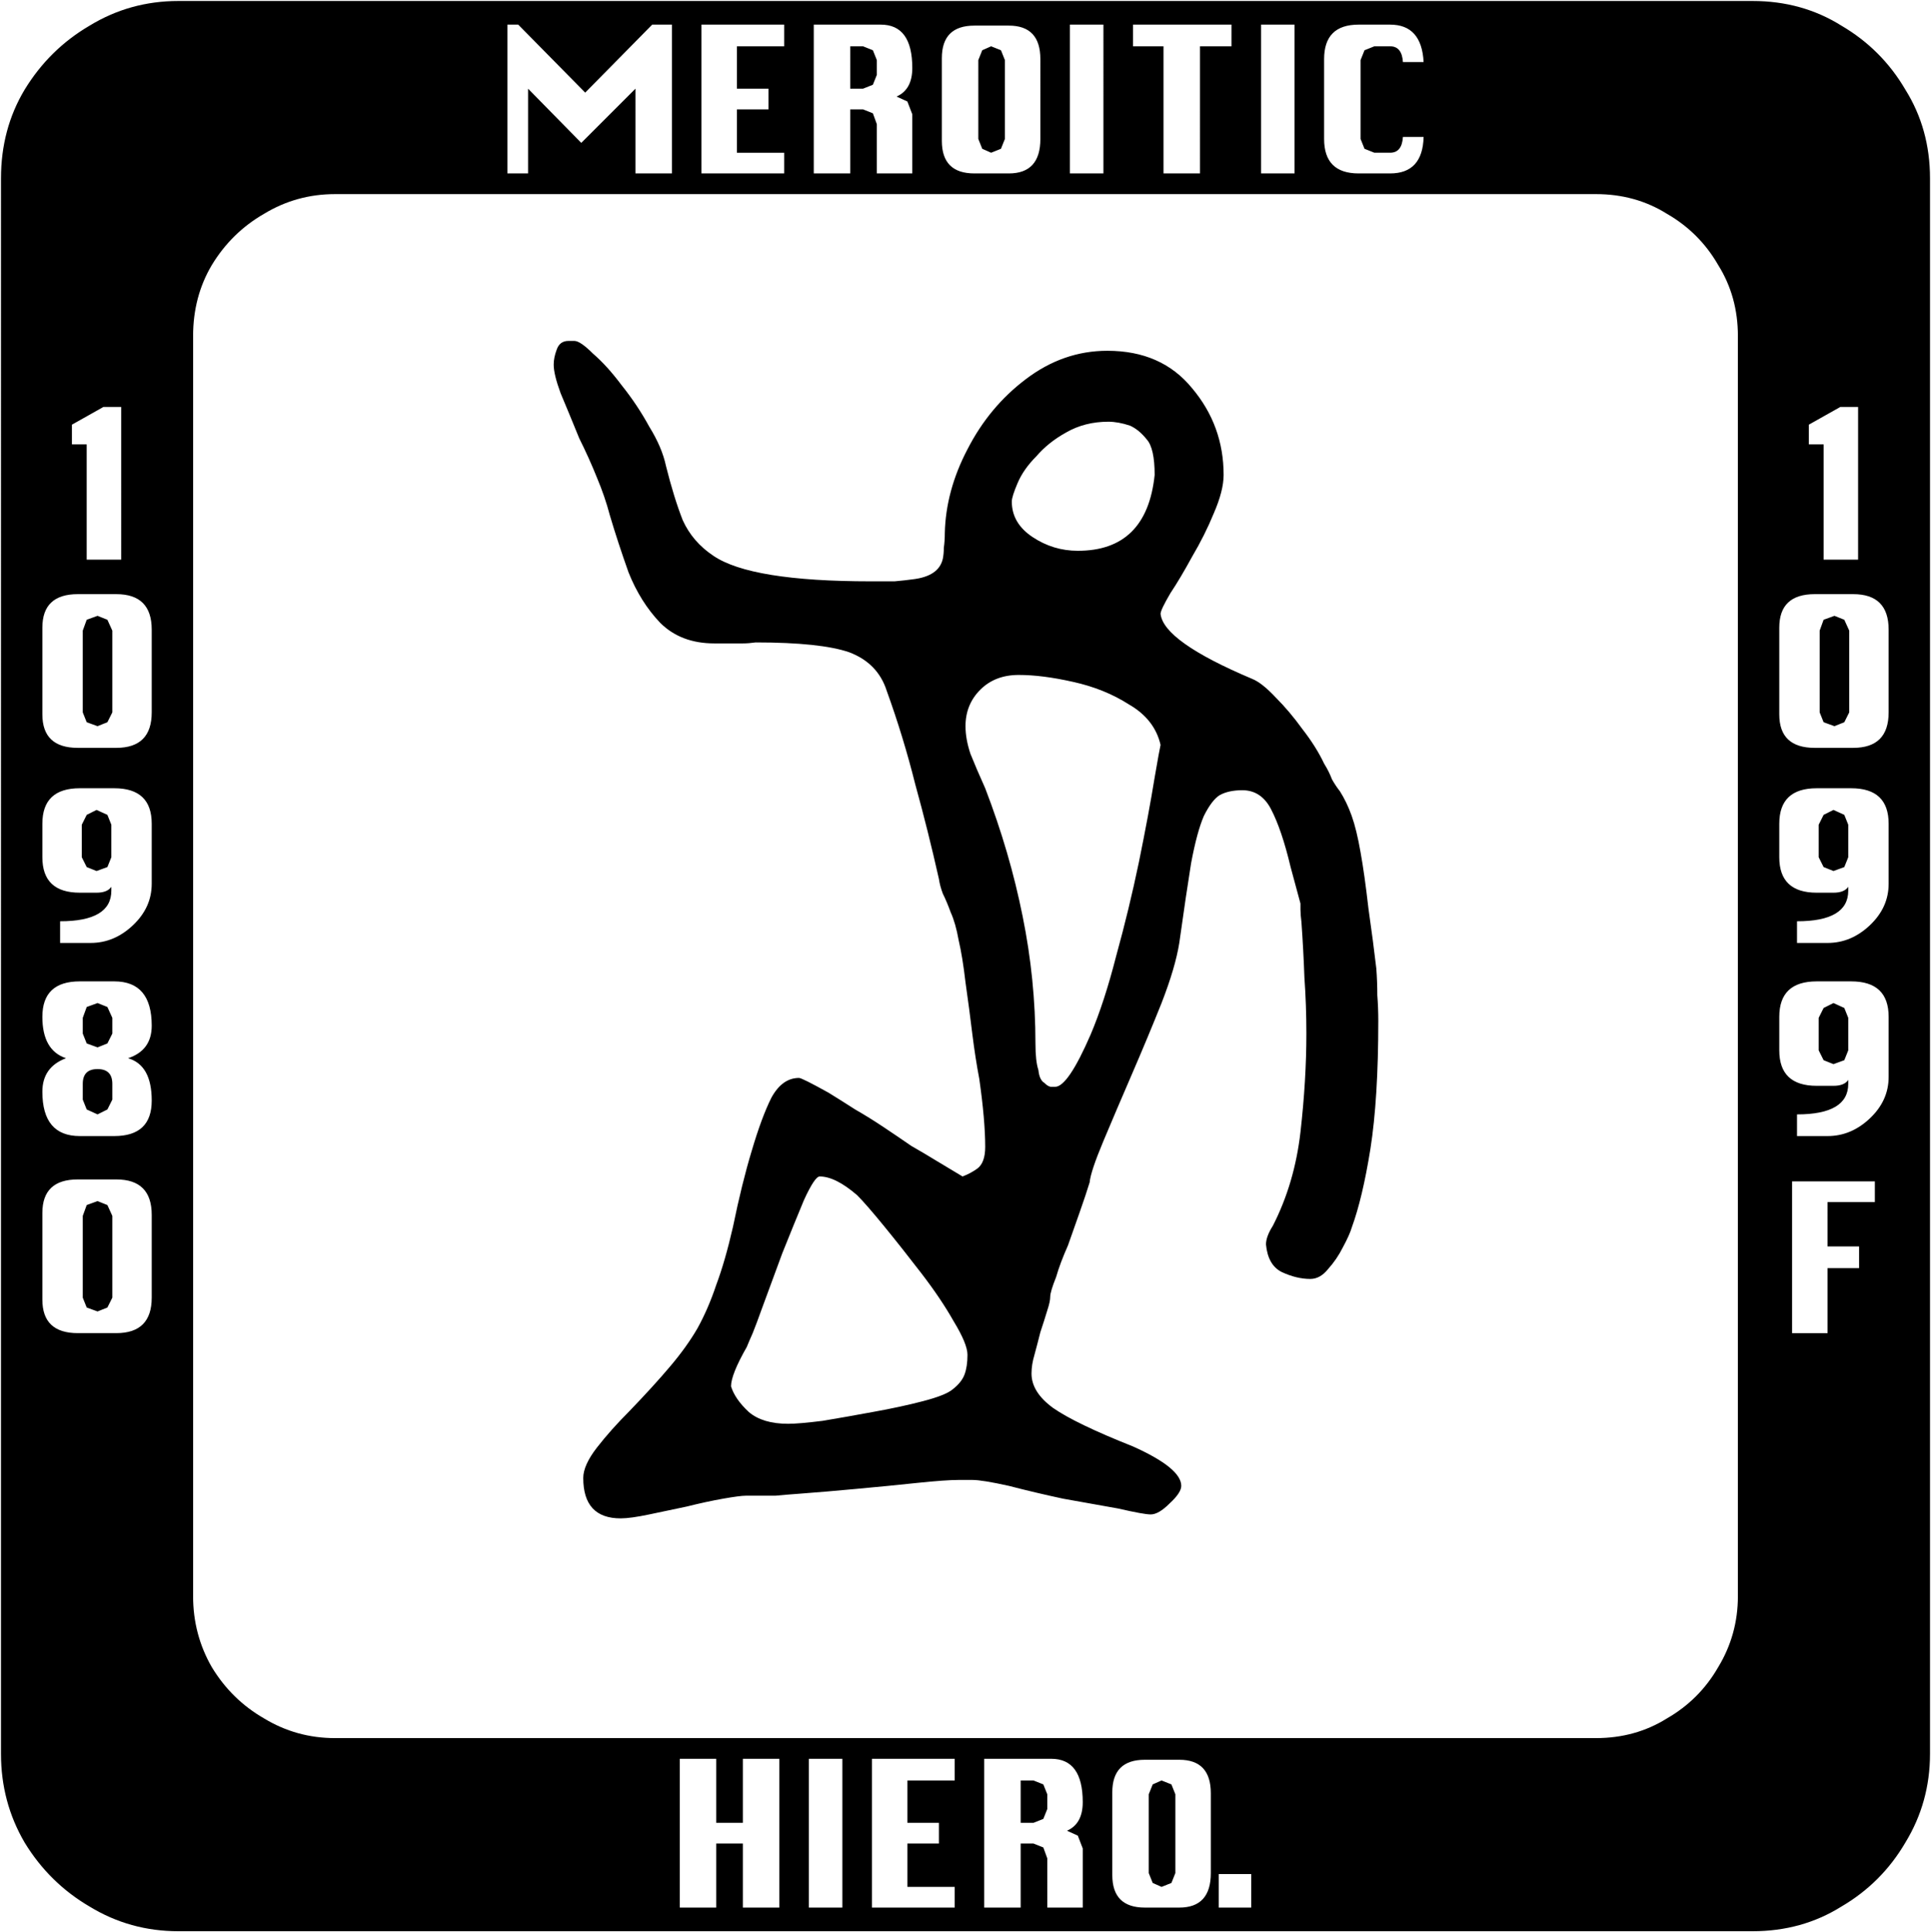 <svg xmlns="http://www.w3.org/2000/svg" viewBox="0 0 1960 1961"><path fill="#000" d="M1959 181v1599q0 49-25 90-24 41-65 65-40 25-90 25H181q-49 0-90-25-41-24-66-65-24-41-24-90V181q0-50 24-90 25-41 66-65 41-25 90-25h1598q50 0 90 25 41 24 65 65 25 40 25 90zm-679-5h34V25h-34zm-390 0h36v-60l-5-13-11-5q16-7 16-29 0-44-32-44h-68v151h37v-65h13l10 4 4 11zm555-37h-21q-1 16-13 16h-16l-10-4-4-10V61l4-10 10-4h16q12 0 13 16h21q-2-38-34-38h-32q-35 0-35 35v81q0 35 35 35h32q33 0 34-37zm-733 37h84v-21h-48v-44h32V90h-32V47h48V25h-84zm-67 0h37V25h-20l-68 69-68-69h-11v151h21V90l54 55 55-55zm441 0h34V25h-34zm132-129h32V25h-100v22h31v129h37zm-162 94V60q0-34-32-34h-35q-33 0-33 33v84q0 33 33 33h35q32 0 32-35zm-36-80v80l-4 10-10 4-9-4-4-10V61l4-10 9-4 10 4zm-130 0v15l-4 10-10 4h-13V47h13l10 4zm874 1559V341q0-40-20-72-19-33-52-52-32-20-72-20H340q-39 0-72 20-33 19-53 52-19 32-19 72v1279q0 39 19 72 20 33 53 52 33 20 72 20h1280q40 0 72-20 33-19 52-52 20-33 20-72zM577 346h6q6 0 19 13 14 12 29 32 16 20 28 42 13 21 17 40 8 32 17 55 10 22 31 36 38 26 160 26h24q11-1 18-2 27-3 31-21 1-5 1-11 1-7 1-15 1-43 23-85 22-43 59-71 38-29 83-29 55 0 86 38 32 38 32 88 0 16-10 39-9 22-22 44-12 22-22 37-10 17-10 21 3 28 93 66 10 4 24 19 14 14 27 32 14 18 22 35 5 8 8 16 4 7 8 12 7 11 12 25t9 37q4 22 8 57 5 35 8 61 1 13 1 27 1 13 1 26 0 79-8 130-8 50-19 80-2 7-9 20-6 12-15 22-8 10-18 10-14 0-29-7-14-7-16-28 0-8 7-19 22-43 28-95 6-53 6-100 0-29-2-57-1-28-3-56-1-8-1-13v-6l-10-37q-9-38-20-59-10-19-29-19-14 0-23 5-8 5-16 21-7 16-13 48-5 31-12 81-4 25-18 61-14 35-30 72t-29 68q-13 31-14 42-4 13-10 30l-12 34q-4 9-7 17t-5 15q-6 15-6 20t-3 14q-3 10-7 22-3 12-6 23-3 10-3 19 0 19 22 35 23 16 81 39 49 22 49 40 0 7-12 18-11 11-19 11-7 0-33-6l-56-10q-28-6-55-13-27-6-37-6h-14q-13 0-42 3-28 3-61 6-32 3-59 5-14 1-24 2h-30q-6 0-23 3t-37 8l-38 8q-19 4-29 4-38 0-38-41 0-13 14-31t33-37q25-26 41-45 17-20 28-39 11-20 19-44 9-24 17-59 9-44 19-77 10-34 20-54 11-20 28-20 3 0 30 15 13 8 27 17 14 8 29 18t28 19q14 8 27 16l25 15q8-3 15-8 8-6 8-22 0-27-6-69-4-21-7-45-3-25-7-53-3-26-7-43-3-17-8-28-4-11-8-19-3-8-4-15-11-49-24-96-12-48-29-95-9-28-38-39-29-10-95-10-7 1-13 1h-29q-34 0-55-21-20-21-32-51-11-31-19-58-5-19-13-38-8-20-18-40-11-27-19-46-7-19-7-29 0-7 3-15 3-9 12-9zm1274 222h35V413h-18l-32 18v20h15zM88 568h35V413h-18l-32 18v20h15zm1059-136q-12-4-22-4-24 0-43 11-18 10-30 24-13 13-19 27t-6 19q0 22 21 36t46 14q70 0 78-77 0-27-8-36-8-10-17-14zM154 723v-84q0-36-36-36H79q-36 0-36 34v88q0 34 36 34h39q36 0 36-36zm1763 0v-84q0-36-36-36h-39q-36 0-36 34v88q0 34 36 34h39q36 0 36-36zm-40-83v83l-5 10-10 4-11-4-4-10v-83l4-11 11-4 10 4zm-1763 0v83l-5 10-10 4-11-4-4-10v-83l4-11 11-4 10 4zm1064 116q-6-26-32-41-25-16-57-23-31-7-55-7t-39 15q-15 15-15 37 0 13 5 28 6 15 15 35 25 65 38 130 13 64 13 129 0 18 3 27 1 10 6 13 4 4 7 4h4q13 0 36-53 14-33 26-80 13-47 23-95 10-49 16-86 5-29 6-33zm739 141v-61q0-36-38-36h-35q-38 0-38 36v34q0 36 38 36h17q11 0 15-6v4q0 31-52 31v22h31q24 0 43-18t19-42zm-1763 0v-61q0-36-38-36H81q-38 0-38 36v34q0 36 38 36h17q11 0 15-6v4q0 31-52 31v22h31q24 0 43-18t19-42zm1722-60v33l-4 10-11 4-10-4-5-10v-33l5-10 10-5 11 5zm-1763 0v33l-4 10-11 4-10-4-5-10v-33l5-10 10-5 11 5zm1804 256v-61q0-36-38-36h-35q-38 0-38 36v34q0 36 38 36h17q11 0 15-6v4q0 31-52 31v22h31q24 0 43-18t19-42zm-1763 24q0-36-24-43 24-8 24-33 0-45-38-45H81q-38 0-38 36 0 34 24 42-24 9-24 34 0 45 38 45h35q38 0 38-36zm1722-84v33l-4 10-11 4-10-4-5-10v-33l5-10 10-5 11 5zm-1762 0v16l-5 10-10 4-11-4-4-10v-16l4-11 11-4 10 4zm0 67v16l-5 10-10 5-11-5-4-10v-16q0-15 15-15t15 15zm756 113q-22-19-38-19-5 0-16 24-10 24-22 54-11 30-21 57-5 14-9 24-4 9-6 14-16 28-16 40 4 13 18 26 14 12 40 12 11 0 35-3 24-4 51-9 28-5 51-11t30-12q9-7 12-15t3-20q0-11-14-34-13-23-33-49t-38-48q-18-22-27-31zm-716 104v-84q0-36-36-36H79q-36 0-36 34v88q0 34 36 34h39q36 0 36-36zm1701-97h48v-21h-84v154h36v-66h32v-22h-32zm-1741 14v83l-5 10-10 4-11-4-4-10v-83l4-11 11-4 10 4zm640 702h37v-151h-37v65h-27v-65h-37v151h37v-65h27zm67 0h34v-151h-34zm64 0h84v-21h-48v-44h32v-21h-32v-43h48v-22h-84zm178 0h36v-60l-5-13-11-5q16-7 16-29 0-44-32-44h-68v151h37v-65h13l10 4 4 11zm166-35v-81q0-34-32-34h-35q-33 0-33 33v84q0 33 33 33h35q32 0 32-35zm-166-80v15l-4 10-10 4h-13v-43h13l10 4zm130 0v80l-4 10-10 4-9-4-4-10v-80l4-10 9-4 10 4zm44 115h33v-34h-33z"/></svg>